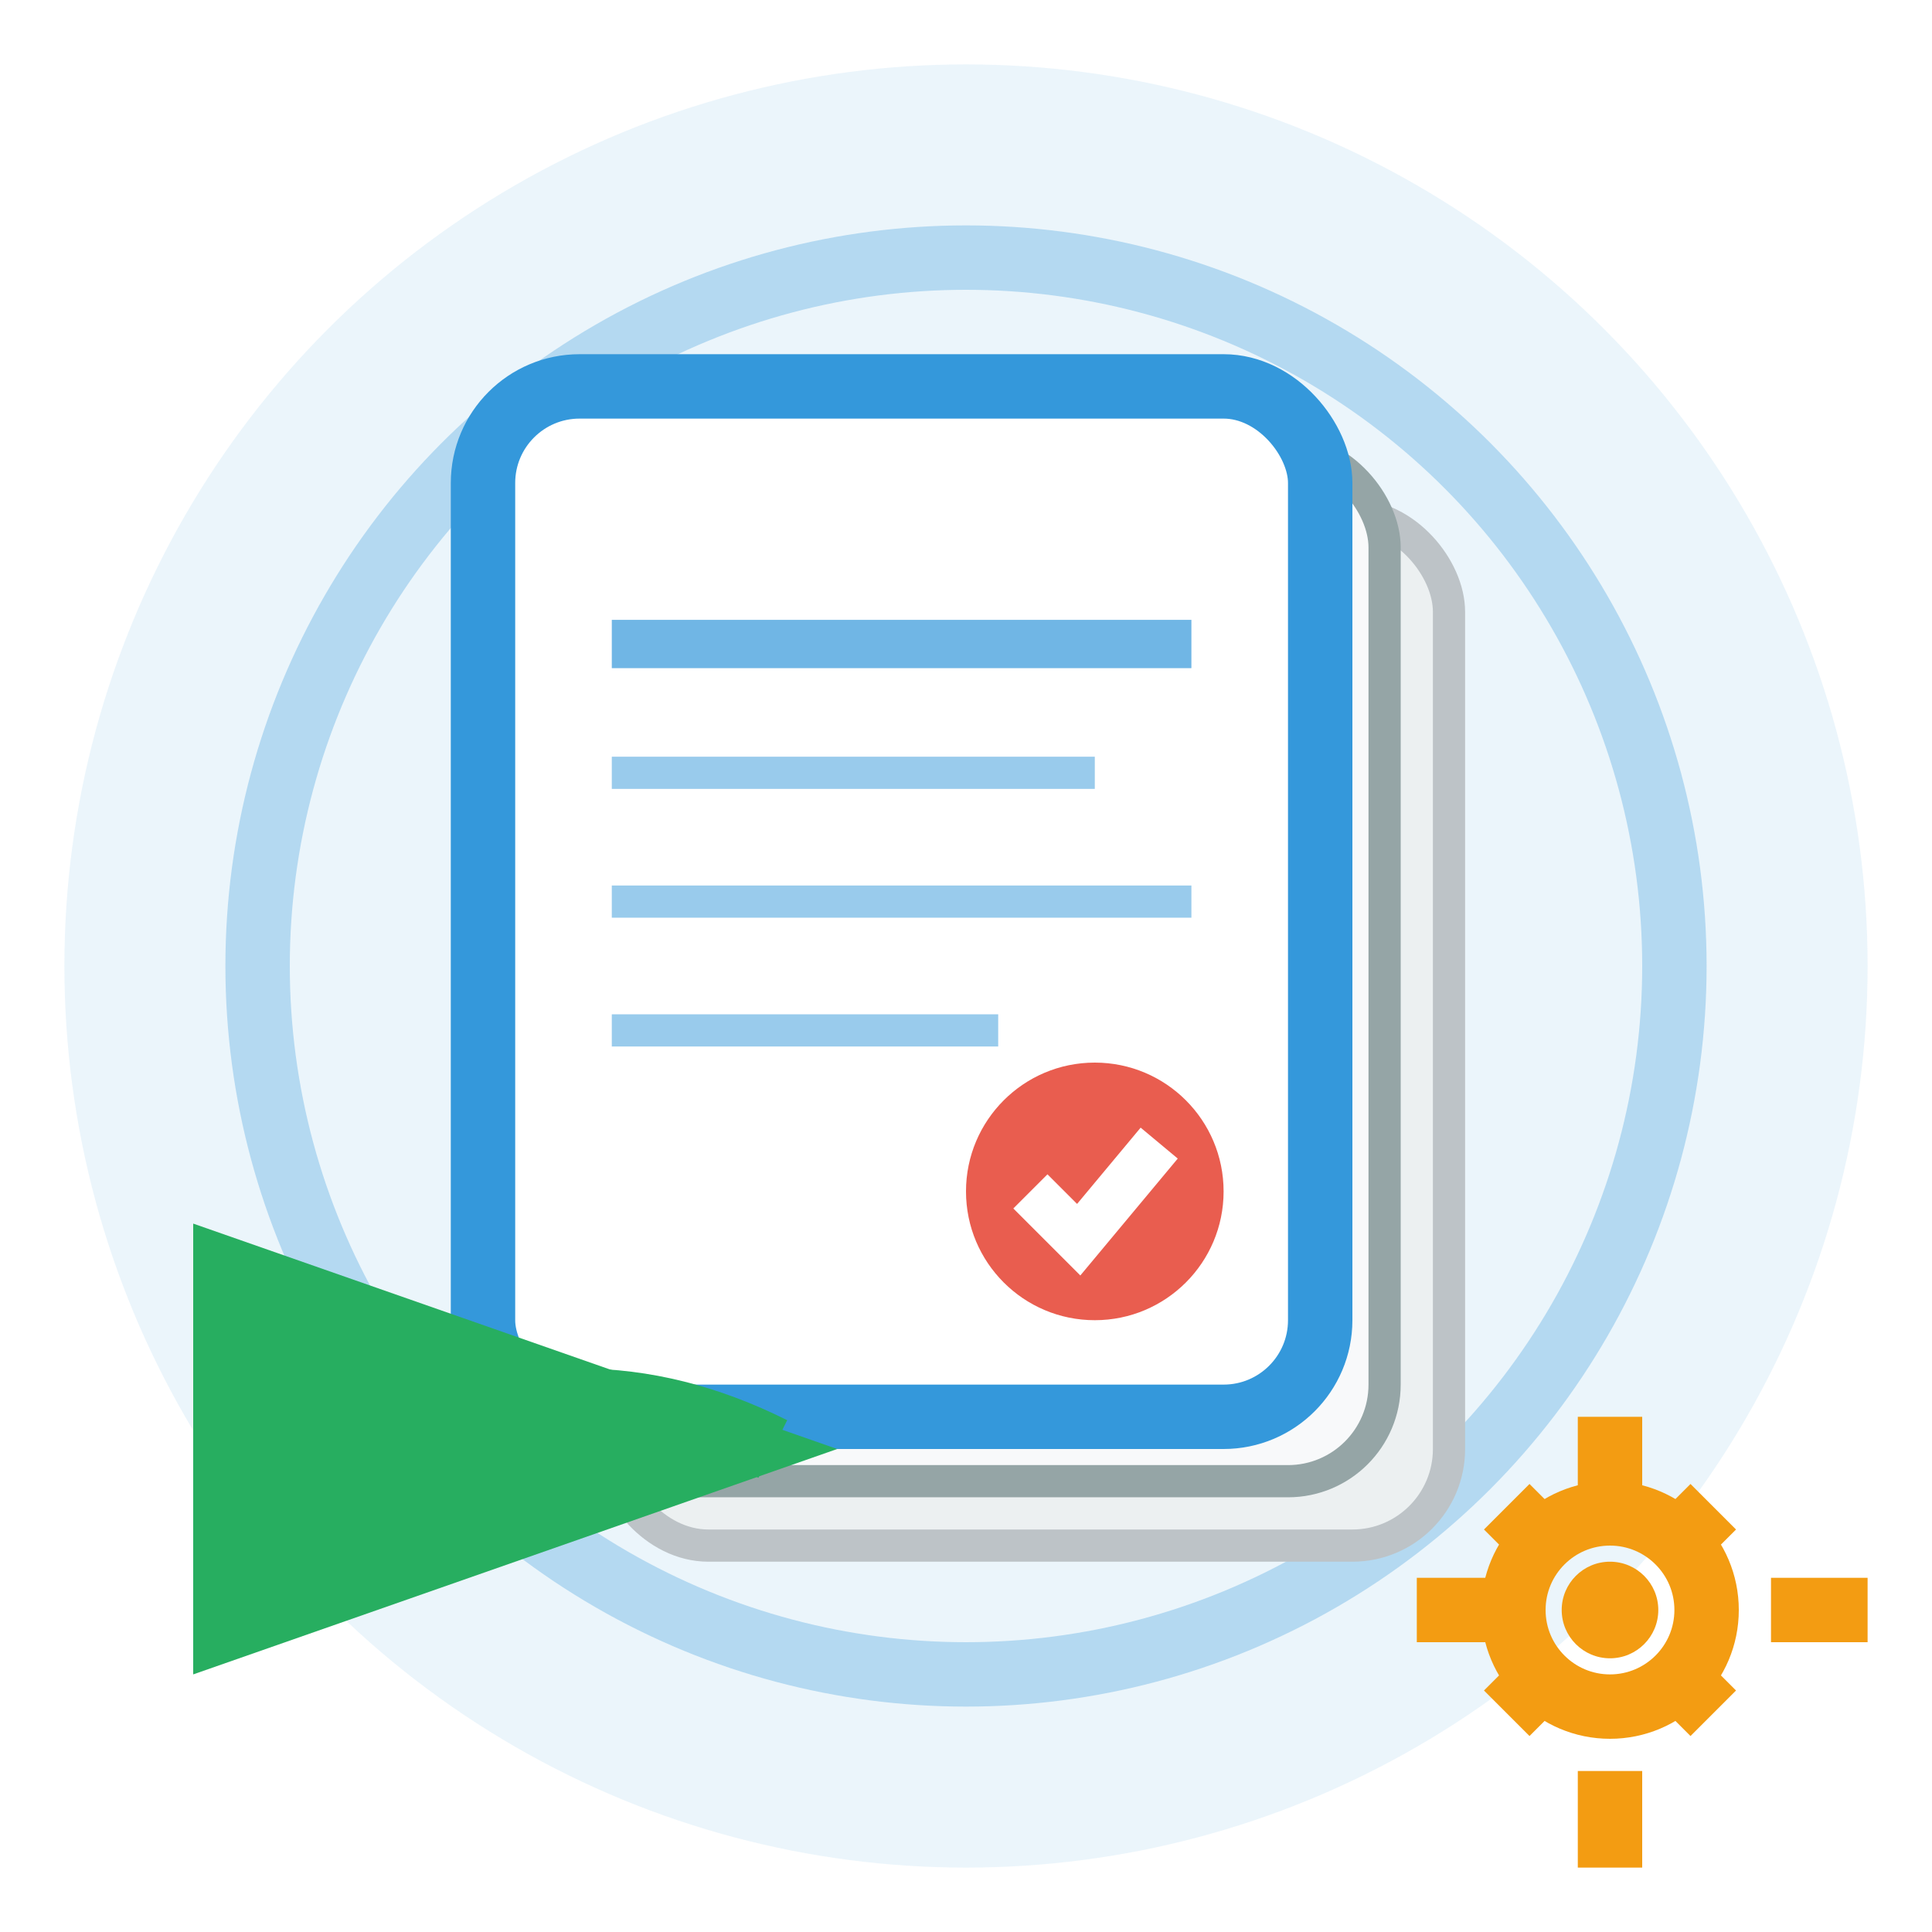 <svg width="60" height="60" viewBox="0 0 60 60" fill="none" xmlns="http://www.w3.org/2000/svg">
  <!-- Background circle -->
  <circle cx="30" cy="30" r="28" fill="#3498db" opacity="0.1"/>
  <circle cx="30" cy="30" r="22" fill="none" stroke="#3498db" stroke-width="2" opacity="0.3"/>
  
  <!-- Service documents stack -->
  <g transform="translate(15, 12)">
    <!-- Back document -->
    <rect x="4" y="4" width="26" height="32" rx="3" fill="#ecf0f1" stroke="#bdc3c7" stroke-width="1"/>
    
    <!-- Middle document -->
    <rect x="2" y="2" width="26" height="32" rx="3" fill="#f8f9fa" stroke="#95a5a6" stroke-width="1"/>
    
    <!-- Front document -->
    <rect x="0" y="0" width="26" height="32" rx="3" fill="white" stroke="#3498db" stroke-width="2"/>
    
    <!-- Document content lines -->
    <line x1="4" y1="8" x2="22" y2="8" stroke="#3498db" stroke-width="1.5" opacity="0.7"/>
    <line x1="4" y1="12" x2="19" y2="12" stroke="#3498db" stroke-width="1" opacity="0.5"/>
    <line x1="4" y1="16" x2="22" y2="16" stroke="#3498db" stroke-width="1" opacity="0.5"/>
    <line x1="4" y1="20" x2="16" y2="20" stroke="#3498db" stroke-width="1" opacity="0.5"/>
    
    <!-- Service badge/stamp -->
    <circle cx="19" cy="25" r="4" fill="#e74c3c" opacity="0.9"/>
    <path d="M17 25 L18.5 26.5 L21 23.5" stroke="white" stroke-width="1.5" fill="none"/>
  </g>
  
  <!-- Gear/settings icon -->
  <g transform="translate(42, 42)">
    <circle cx="8" cy="8" r="3" fill="none" stroke="#f39c12" stroke-width="2"/>
    <circle cx="8" cy="8" r="1.5" fill="#f39c12"/>
    <!-- Gear teeth -->
    <rect x="7" y="2" width="2" height="3" fill="#f39c12"/>
    <rect x="7" y="13" width="2" height="3" fill="#f39c12"/>
    <rect x="2" y="7" width="3" height="2" fill="#f39c12"/>
    <rect x="13" y="7" width="3" height="2" fill="#f39c12"/>
    <rect x="4.5" y="4.5" width="2" height="2" fill="#f39c12" transform="rotate(45 5.5 5.5)"/>
    <rect x="9.5" y="9.5" width="2" height="2" fill="#f39c12" transform="rotate(45 10.5 10.5)"/>
    <rect x="9.5" y="4.5" width="2" height="2" fill="#f39c12" transform="rotate(-45 10.5 5.5)"/>
    <rect x="4.5" y="9.5" width="2" height="2" fill="#f39c12" transform="rotate(-45 5.5 10.5)"/>
  </g>
  
  <!-- Arrow indicating process -->
  <path d="M12 45 Q18 42 24 45" fill="none" stroke="#27ae60" stroke-width="2" marker-end="url(#arrowhead)"/>
  
  <!-- Arrow marker definition -->
  <defs>
    <marker id="arrowhead" markerWidth="10" markerHeight="7" refX="9" refY="3.5" orient="auto">
      <polygon points="0 0, 10 3.5, 0 7" fill="#27ae60"/>
    </marker>
  </defs>
</svg>
